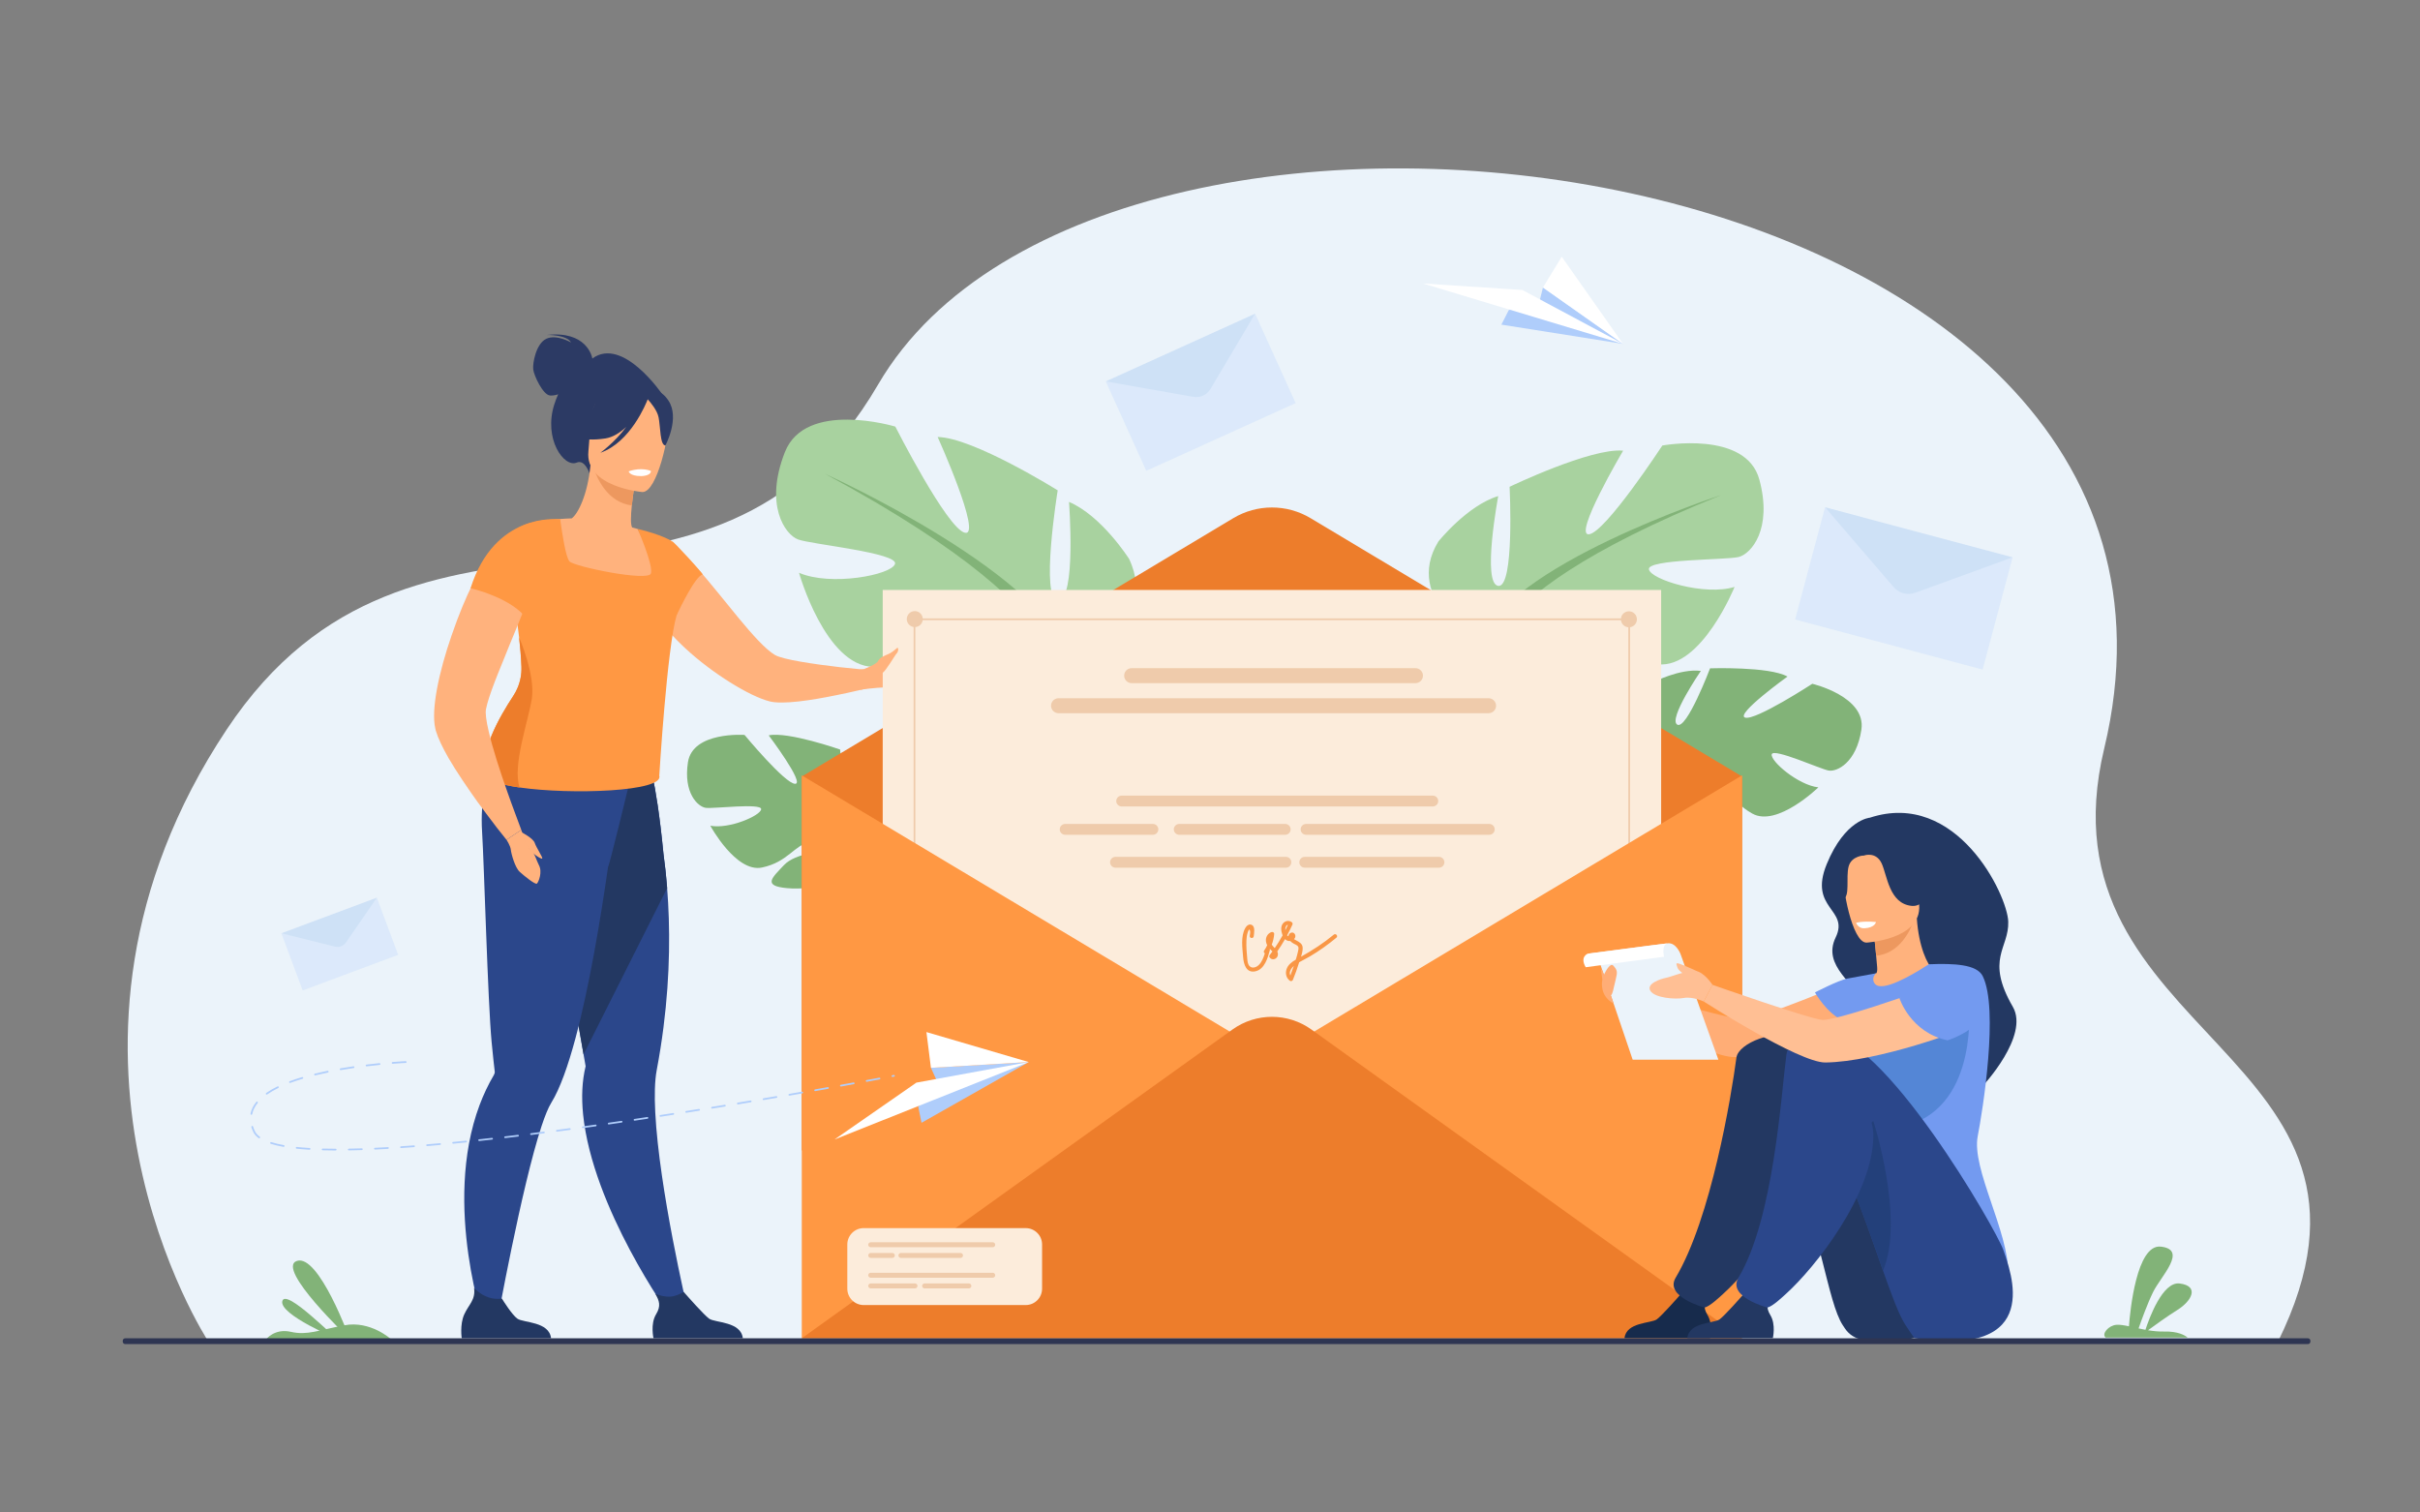 <?xml version="1.0" encoding="utf-8"?>
<!-- Generator: Adobe Illustrator 25.0.0, SVG Export Plug-In . SVG Version: 6.00 Build 0)  -->
<svg version="1.1" id="Слой_1" xmlns="http://www.w3.org/2000/svg" xmlns:xlink="http://www.w3.org/1999/xlink" x="0px" y="0px"
	 viewBox="0 0 3200 2000" style="enable-background:new 0 0 3200 2000;" xml:space="preserve">
<rect x="0" y="0" width="3200" height="2000" fill="#808080" stroke="none"/>
<style type="text/css">
	.st0{fill:none;}
	.st1{fill:#EBF3FA;}
	.st2{fill:#82B378;}
	.st3{fill:#A8D29F;}
	.st4{fill:#2C3A64;}
	.st5{fill:#2B478B;}
	.st6{fill:#233862;}
	.st7{fill:#FFB27D;}
	.st8{fill:#FF9843;}
	.st9{fill:#ED985F;}
	.st10{fill:#FFFFFF;}
	.st11{fill:#ED7D2B;}
	.st12{fill:#FCECDB;}
	.st13{fill:#EFCBAB;}
	.st14{fill:#F99746;}
	.st15{opacity:0.5;}
	.st16{fill:#CDE0FB;}
	.st17{fill:#B1CFF2;}
	.st18{fill:#AFCDFB;}
	.st19{fill:#FFAD76;}
	.st20{fill:#739AF0;}
	.st21{fill:#172B4C;}
	.st22{fill:#5486D6;}
	.st23{fill:#23407A;}
	.st24{fill:#FFBF94;}
	.st25{fill:#2E3552;}
</style>
<rect class="st0" width="3200" height="2000"/>
<g>
	<g>
		<path class="st1" d="M275.62,1774.12c0,0-255.55-388.68,24.13-809.48c248.15-373.36,639.68-76.48,861.53-456.39
			c302.55-518.09,1812.4-315.76,1621.19,481.34c-92.54,385.74,419.97,399.76,229.32,785.35L275.62,1774.12z"/>
		<g>
			<path class="st2" d="M2183.05,997.43c0,0-46.16-61.2,2.86-95.17c0,0,35.42-18.53,63.14-15.11c0,0-43.56,63.65-31.21,71.03
				c12.34,7.37,43.42-74.43,43.42-74.43s78.13-2.68,102.36,10.89c0,0-69.78,50.18-56,54.29c13.78,4.11,88.82-44.74,88.82-44.74
				s71.51,16.81,64.9,60.66c-6.61,43.85-32.36,55.91-43.23,54.06c-10.87-1.86-73.38-30.3-75.33-21.42
				c-1.95,8.88,34.76,40.6,61.66,43.66c0,0-54.47,53.02-87.32,34.68c-32.85-18.33-34.14-44.22-54.65-55.18s-38.53-12.06-30.43-1.68
				c8.1,10.38,45.71,22.32,56.45,44.43c10.74,22.11,20.67,37.19-14.04,29.73s-90.06-36.65-90.73-66.17
				C2183.05,997.43,2183.05,997.43,2183.05,997.43z"/>
			<g>
				<path class="st2" d="M2425.75,963.82c0,0-195.84-19.82-242.7,33.61c0,0-11.38,28.12-42.52,52.42l-5.38,12.25
					c0,0,36.26-33.74,48.57-35.15C2183.72,1026.95,2169.03,956.21,2425.75,963.82z"/>
				<path class="st2" d="M2140.54,1049.86c0,0-44.08,28.53-50.49,84.03l7.6,1.16c0,0,17.05-56.73,42.78-77.73
					C2166.17,1036.32,2140.54,1049.86,2140.54,1049.86z"/>
			</g>
		</g>
		<g>
			<path class="st3" d="M1956.58,851.14c0,0-102.35-57.32-54.59-135.1c0,0,38.21-47.76,79.15-60.05c0,0-21.84,116,0,118.73
				c21.83,2.73,15.01-131.01,15.01-131.01s107.81-51.86,150.12-47.76c0,0-66.87,113.27-45.03,110.54
				c21.83-2.73,96.89-117.36,96.89-117.36s110.54-20.47,128.28,45.03c17.74,65.5-10.92,98.26-27.29,102.35
				c-16.38,4.09-121.46,2.73-118.73,16.38c2.73,13.65,73.69,35.48,113.27,23.2c0,0-43.67,107.81-100.99,102.35
				c-57.32-5.46-75.06-40.94-110.54-43.67c-35.48-2.73-61.41,6.82-43.67,16.38c17.74,9.55,77.79,3.13,106.44,27.49
				c28.66,24.36,51.86,39.38-1.36,50.29c-53.22,10.92-148.75,4.09-167.86-36.85C1956.58,851.14,1956.58,851.14,1956.58,851.14z"/>
			<g>
				<path class="st2" d="M2275.91,654.62c0,0-286.58,92.8-319.34,196.51c0,0,1.37,46.4-27.29,99.62v20.47c0,0,30.02-69.6,46.4-79.15
					C1975.68,892.08,1911.54,802.01,2275.91,654.62z"/>
				<path class="st2" d="M1929.28,950.76c0,0-44.2,67.11-19,148.81l11.37-3.05c0,0-11.04-89.98,12.09-135.24
					S1929.28,950.76,1929.28,950.76z"/>
			</g>
		</g>
		<g>
			<path class="st3" d="M1416.84,880.51c0,0,119.11-50.41,76.19-141.44c0,0-36.09-56.97-79.46-75.39c0,0,9.87,129.76-14.39,130.11
				c-24.26,0.34-0.57-145.39-0.57-145.39s-111.86-69.89-158.72-70.54c0,0,59.55,132.23,35.96,126.59
				c-23.6-5.64-91.96-140.36-91.96-140.36s-118.65-35.83-146.03,33.8c-27.38,69.63,0.06,109,17.51,115.47
				c17.45,6.47,132.77,17.71,128.12,32.33c-4.65,14.62-85.06,29.95-126.94,11.7c0,0,34.79,123.44,98.26,124.4
				c63.47,0.96,87.21-35.77,126.43-34.46c39.21,1.31,66.47,14.92,45.87,23.24c-20.6,8.32-85.62-6-119.98,17.23
				c-34.36,23.23-61.6,36.87-4.6,55.28c57,18.41,162.51,22.51,188.41-20.04C1416.84,880.51,1416.84,880.51,1416.84,880.51z"/>
			<g>
				<path class="st2" d="M1090.71,626.46c0,0,302.81,136.43,326.13,254.05c0,0-7.12,50.68,17.84,112.48l-2.48,22.43
					c0,0-24.47-79.91-41.25-92.36C1390.94,923.06,1472.14,832.13,1090.71,626.46z"/>
				<path class="st2" d="M1434.68,992.99c0,0,40.3,78.9,2.79,165.38l-12.09-4.72c0,0,23-97.27,3.15-149.67
					C1408.66,951.58,1434.68,992.99,1434.68,992.99z"/>
			</g>
		</g>
		<path class="st2" d="M1172.53,1173.04c-21.05-30.36-23.4-58.64-23.4-58.64s58.24-41.82,23.91-85.79c0,0-26.48-26.4-52.18-31.05
			c0,0,21.2,68.96,8.13,72.11c-13.08,3.15-18.08-78.54-18.08-78.54s-69.03-24.12-94.44-18.74c0,0,48.37,64.22,34.92,64.06
			c-13.45-0.16-66.88-64.65-66.88-64.65s-68.54-4.87-74.83,36.13c-6.29,41,13.36,58.93,23.58,60.3c10.23,1.37,73.96-6.65,73.23,1.82
			c-0.72,8.47-42.33,26.59-67.21,21.84c0,0,33.9,62.49,68.34,55.25c34.44-7.24,42.79-30,64.15-34.09
			c21.36-4.09,37.77-0.06,27.64,6.96c-10.12,7.02-47.03,7.22-62.77,23.98c-15.74,16.76-28.8,27.46,4.27,30.45
			c33.07,2.99,90.63-7.69,99.43-33.87c0.38-1.14,0.75-2.23,1.1-3.27c-0.47,2.13-1.1,3.27-1.1,3.27
			c6.36,2.81,17.17,18.39,24.81,30.42c1.13,2.07,2.87,4.91,5.4,8.74c0,0,0,0,0,0c1.05,1.74,1.89,3.17,2.48,4.17
			c14.61,27.23,14.12,77.14,14.12,77.14l7.12,1.08C1203.97,1210.78,1172.53,1173.04,1172.53,1173.04z"/>
		<g>
			<path class="st4" d="M783.27,474.06c-0.57-3.15-7.97-36.87-60.13-31.11c0,0,25.96-0.66,32,9.92c0,0-19.39-11.34-32.9-4.83
				c-13.51,6.51-18.22,32.52-17.12,40.68c1.1,8.17,12.78,33.32,22.09,34.25c3.53,0.35,7.41-0.44,10.88-1.57
				c-1.85,4.08-3.59,8.54-5.16,13.46c-14.54,45.52,12.85,83.97,29.72,76.83c10.82-4.58,16.78,14.15,16.78,14.15l96.41-104.3
				C875.84,521.55,823.66,444.34,783.27,474.06z"/>
			<path class="st5" d="M908.87,1730.28l-23.45,8.73c0,0-101.85-141.26-114.39-265.54c-2.24-22.19-1.49-43.69,3.35-63.54
				c0,0-1-5.69-2.74-15.74c-0.8-4.69-1.8-10.34-2.93-16.81c-3.31-18.97-7.87-44.93-13.08-74.49
				c-11.98-68.02-27.51-154.97-39.57-218.89l6.32-2.03l68.36-22.05l14.13-44.87l50.9-13.4c0,0,11.37,22.25,21.54,127.33
				c1.88,13.78,3.58,28.98,4.86,45.47c3.96,50.31,4.25,112.72-4.84,184.07c-2.34,18.26-5.28,37.12-8.94,56.49
				c-2.68,14.21-3.08,33.56-1.95,55.79C871.57,1572.39,908.87,1730.28,908.87,1730.28z"/>
			<path class="st6" d="M882.18,1174.44L771.64,1394.2c-0.8-4.69-1.8-10.34-2.93-16.81c-3.31-18.97-7.87-44.93-13.08-74.49
				c-11.98-68.02-27.51-154.97-39.57-218.89l6.32-2.03l68.36-22.05l14.13-44.87l50.9-13.4c0,0,11.37,22.25,21.54,127.33
				C879.19,1142.76,880.9,1157.96,882.18,1174.44z"/>
			<path class="st5" d="M833.55,1029.85l-2.56-21.94c-42.87,11.39-157.42-31.82-157.42-31.82s-41.53,36.51-36.08,124.02
				c2.66,42.71,7.52,224.21,12.6,277.92c1.84,19.47,3.44,33.32,4.1,38.85c0.01,0.03,0.01,0.04,0.01,0.05
				c0.2,1.69-0.39,3.28-1.25,4.76c-7.48,12.69-13.66,25.9-18.74,39.41c-49.84,132.81,7.68,296.36,7.68,296.36l14.92-6.01
				c0,0,32.73-182.01,59.32-262.42c4.51-13.64,8.84-24.36,12.81-30.76c11.56-18.66,22.29-49.15,32.03-85.42
				c18.41-68.57,33.22-157.76,43.09-226.61C805.43,1146.29,833.55,1029.85,833.55,1029.85z"/>
			<path class="st7" d="M902.68,853.95c0.84,0.86,1.65,1.72,2.64,2.52c36.64,34.14,85.99,64.33,112.39,70.98
				c17.37,4.44,55.66-1.51,87.45-8.05c21.19-4.18,39.63-8.8,47.24-10.61c2.43-0.57,3.78-0.99,3.78-0.99l-3.32-21.44
				c0,0-19.06-1.51-42.74-4.18c-32.98-3.88-74.79-9.83-85.5-16.16c-24.84-14.76-68.43-76.67-103.4-115.59
				c-1.83-2.12-3.65-4.16-5.45-6.16c-1.32-1.46-2.63-2.9-3.94-4.3c-0.27-0.28-0.6-0.74-1.03-0.98c-1.61-1.54-2.97-2.98-4.29-4.24
				c-0.05-0.16-0.28-0.27-0.5-0.4c-6.22-6.24-17.11-13.82-17.11-13.82c-6.11-3.48-11.14-4.16-14.68-1.19c0,0-4.57,4.47-9.05,12.9
				c-0.95,1.76-1.89,3.7-2.78,5.82c-0.74,1.16-1.11,2.39-1.47,3.62c-2.97,7.79-5.13,17.57-4.74,28.98
				c0.27,8.64,1.92,18.17,5.76,28.68C868.03,816.6,883.46,835.77,902.68,853.95z"/>
			<path class="st7" d="M870.77,763.52c-12.42,8.11-27.9,14.65-47.2,18.54c-72.36,14.58-98.2-46.95-107.37-88.96
				c9.96-5.33,19.22-6.31,24.57-6.8c5.21-0.47,10.69-0.72,15.22-0.82c8.25-5.96,20.99-30.92,24.76-70.14l3.36,1l56.22,17.1
				c0,0-3.1,17.94-4.86,34.93c-1.36,13.29-1.87,26.02,0.56,29.21c4.39,1.08,7.03,1.78,7.03,1.78s0,0.02,0.03,0.05
				C843.82,700.69,859.49,728.19,870.77,763.52z"/>
			<path class="st8" d="M895.96,808.72c-0.33,1.54-0.74,3.05-1.19,4.6c-12.7,42.47-22.98,212.24-22.98,212.24
				c6.73,21.22-116.64,25.57-184.67,15.76c-24.74-3.56-42.16-8.99-43.36-16.16c-12.17-27.44,17.62-78.69,34.82-104.74
				c2.16-3.27,4.02-6.71,5.55-10.27c3.89-8.96,5.76-18.72,5.37-28.56c-0.52-13.46-1.67-26.53-3.07-38.78
				c-2.63-23.09-6.16-43.25-8-57.52c0,0,0,0,0-0.01c3.58-3.56,7.06-6.86,10.31-10c4.95-4.84,9.29-9.32,12.33-13.67
				c3.35-4.74,5.21-9.37,4.8-14.22c-0.32-3.67-0.98-7.39-1.9-11.06c-0.43-1.74-0.91-3.46-1.43-5.19
				c-5.52-18.1-15.69-33.76-15.69-33.76c18.42-10.77,53.91-11.1,53.91-11.1s0.24,1.94,0.69,5.11c1.73,12.73,6.58,45.36,11.55,50.94
				c6.21,6.96,104.33,27.13,107.74,15.97c3.36-10.97-16.9-57.14-17.66-58.89c-0.02-0.03-0.02-0.06-0.02-0.06
				c31.42,7.47,45.07,15.91,45.69,16.41c0,0-0.02,0-0.03-0.01C871.67,730.7,904.91,768.03,895.96,808.72z"/>
			<path class="st9" d="M840.33,633.46c0,0-3.11,17.92-4.85,34.92c-32.01-4.12-46.05-35.1-51.37-52.03L840.33,633.46z"/>
			<path class="st7" d="M849.44,650.64c0,0-76.07-6.35-71.39-53.67c4.68-47.31-1.98-80,46.79-77.94
				c48.77,2.05,56.4,21.04,58.68,37.21C885.8,572.42,869.34,651.07,849.44,650.64z"/>
			<path class="st4" d="M883.89,529.72c-10.32-15.41-19.5-13.17-24.9-9.39c-39.23-26.98-69.35,4.09-69.35,4.09
				c-8.48,33.44-34.9,50.43-34.9,50.43s12.99,9.94,45.72,4.93c10-1.53,19.4-7.59,27.64-15.25c-15.08,20.36-34.22,34.19-34.22,34.19
				c39.88-13.8,60.5-65.29,62.59-70.74c4.22,4.63,12.45,14.59,14.35,23.73c2.58,12.43,1.8,37.4,9.11,37.28
				C879.92,588.98,899.36,552.82,883.89,529.72z"/>
			<path class="st7" d="M1223.31,883.54c-7.61,7.25-15.3,25.38-38.73,25.03c-16.72-0.14-33.64,1.74-41.84,2.75
				c-3.19,0.56-5.04,0.78-5.04,0.78l-0.84-26.54c0,0,0.34,0.03,1.1-0.09c5.66-0.85,34.41-5.27,45.79-12.82
				c12.77-8.56,42.64-0.63,42.64-0.63S1230.97,876.43,1223.31,883.54z"/>
			<path class="st6" d="M728.67,1769.65h-118.1c0,0-2.83-18,3.34-31.66c5.91-13.1,15.17-19.06,12.95-34.91
				c7.5,7.73,19.74,16.38,36.81,14.08c2.09,3.39,13.5,21.54,20.49,26.56C691.88,1749.27,726.29,1747.3,728.67,1769.65z"/>
			<path class="st6" d="M982.25,1769.65h-118.1c0,0-4.42-18.84,3.34-31.66c6.86-11.34,4.23-17.8-0.85-27.18
				c5.35,2.19,12.27,4.18,19.89,3.75c5.88-0.34,12.11-3.01,17.56-6.18c5.08,5.79,26.85,30.46,33.65,35.35
				C945.46,1749.27,979.87,1747.3,982.25,1769.65z"/>
			<path class="st10" d="M831.29,623.28c0,0,1.06,6.26,16.48,6.28c0,0,12.94,0.01,12.97-6.79
				C860.74,622.76,848.55,617.15,831.29,623.28z"/>
			<path class="st11" d="M703.24,924c-4.67,29.59-26.07,88.97-16.12,117.33c-24.74-3.56-42.16-8.99-43.36-16.16
				c-12.17-27.44,17.62-78.69,34.82-104.74c2.16-3.27,4.02-6.71,5.55-10.27c3.89-8.96,5.76-18.72,5.37-28.56
				c-0.52-13.46-1.67-26.53-3.07-38.78C686.43,842.83,708.21,892.56,703.24,924z"/>
			<path class="st8" d="M870.42,724.36c0.82,26.3,19.84,98.5,24.36,88.97c5.16-10.87,25.13-52.19,34.51-53.71
				c-0.49-1.91-38.88-44.35-40.56-43.86C888.72,715.76,878.29,718.94,870.42,724.36z"/>
			<g>
				<path class="st7" d="M689.33,1097.44l-19.59,13.04c0,0-4.96-6.2-12.81-16.1c-2.35-2.98-3.6-4.78-3.6-4.78
					c-6.21-8-13.43-17.82-21.33-28.47l-0.13-0.12c-13.23-18.59-27.77-39.72-38.89-58.83c-7.73-13.55-13.75-26.09-16.69-35.95
					c-0.32-0.99-0.5-1.85-0.7-2.97c-5.75-25.01,4.8-74.66,21.59-123.11c2.31-6.7,4.74-13.29,7.07-19.73
					c8.93-23.76,18.97-46.09,29.05-64.13c5.91-10.85,11.8-20.31,17.48-27.37c1.97-2.53,3.82-4.91,5.82-6.94
					c1.08-1.23,2.16-2.41,3.23-3.54c11.77,0.99,36.46,5.66,54.79,26.82c-0.31,1.11-0.64,2.22-0.97,3.36
					c-7.41,23.9-18.85,53.23-30.71,81.98c-6.45,15.79-13.05,31.46-18.83,46.2c-3.67,8.81-6.98,17.21-9.98,24.97
					c-5.64,14.85-9.83,27.21-11.49,35.88c-1.13,5.62,0.48,16.19,3.51,29.19c5.2,22.66,15.1,53.17,24.31,79.07
					c3.76,10.81,7.47,20.87,10.57,29.21C685.96,1088.62,689.33,1097.44,689.33,1097.44z"/>
				<path class="st8" d="M697.89,820.07c-19.57-29.54-75.66-42.25-75.66-42.25c31.65-100.43,114.75-91.12,114.75-91.12
					S706.75,791.18,697.89,820.07z"/>
				<path class="st7" d="M669.73,1110.48c0,0,5.15,7.6,5.72,13.06c0.58,5.47,5.47,23.59,11.79,29.34
					c6.33,5.75,20.71,17.26,22.72,15.53c2.01-1.73,7.84-15.29,2.44-24.88c-2.44-4.33-5.75-16.4-10.11-19.32
					c-5.3-3.55-12.98-26.78-12.98-26.78L669.73,1110.48z"/>
				<path class="st7" d="M689.41,1100.39c0,0,15.58,7.91,17.69,14.24c2.11,6.33,10.82,19.09,9.92,20.57
					c-0.96,1.58-14.5-7.05-19.1-14.91C693.31,1112.42,689.41,1100.39,689.41,1100.39z"/>
			</g>
		</g>
		<g>
			<path class="st11" d="M1060.19,1026.79l570.6-341.6c31.47-18.84,70.75-18.84,102.21,0l570.6,341.6l0,556.76l-1243.4-62.34
				V1026.79z"/>
			<rect x="1167.22" y="780.11" class="st12" width="1029.35" height="889.56"/>
			<g>
				
					<ellipse transform="matrix(0.924 -0.383 0.383 0.924 -221.34 525.087)" class="st13" cx="1209.22" cy="818.92" rx="10.58" ry="10.58"/>
				<path class="st13" d="M2143.35,818.92c0-5.84,4.74-10.58,10.58-10.58c5.84,0,10.58,4.74,10.58,10.58
					c0,5.84-4.74,10.58-10.58,10.58C2148.09,829.5,2143.35,824.76,2143.35,818.92z"/>
				<g>
					<rect x="1209.22" y="817.77" class="st13" width="944.71" height="2.3"/>
				</g>
				<g>
					<rect x="1208.07" y="814.71" class="st13" width="2.3" height="944.71"/>
				</g>
				<g>
					<rect x="2153.15" y="814.71" class="st13" width="2.3" height="944.71"/>
				</g>
			</g>
			<g>
				<polygon class="st8" points="2303.6,1025.26 2303.6,1769.65 1060.19,1769.65 1060.19,1025.26 1681.89,1397.46 				"/>
				<path class="st11" d="M1060.19,1769.65l569.51-408.3c31.2-22.37,73.18-22.37,104.38,0l569.51,408.3H1060.19z"/>
			</g>
			<path class="st13" d="M1871.69,903.35h-375.3c-5.45,0-9.91-4.46-9.91-9.91l0,0c0-5.45,4.46-9.91,9.91-9.91h375.3
				c5.45,0,9.91,4.46,9.91,9.91l0,0C1881.6,898.89,1877.14,903.35,1871.69,903.35z"/>
			<path class="st13" d="M1968.36,943.1h-568.65c-5.45,0-9.91-4.46-9.91-9.91l0,0c0-5.45,4.46-9.91,9.91-9.91h568.65
				c5.45,0,9.91,4.46,9.91,9.91l0,0C1978.27,938.64,1973.81,943.1,1968.36,943.1z"/>
			<g>
				<path class="st13" d="M1894.62,1066.41h-411.43c-3.94,0-7.17-3.23-7.17-7.17l0,0c0-3.94,3.23-7.17,7.17-7.17h411.43
					c3.94,0,7.17,3.23,7.17,7.17l0,0C1901.79,1063.18,1898.56,1066.41,1894.62,1066.41z"/>
				<g>
					<path class="st13" d="M1524.5,1103.85h-116.01c-3.94,0-7.17-3.23-7.17-7.17l0,0c0-3.94,3.23-7.17,7.17-7.17h116.01
						c3.94,0,7.17,3.23,7.17,7.17l0,0C1531.67,1100.62,1528.44,1103.85,1524.5,1103.85z"/>
					<path class="st13" d="M1699.46,1103.85H1559.3c-3.94,0-7.17-3.23-7.17-7.17l0,0c0-3.94,3.23-7.17,7.17-7.17h140.15
						c3.94,0,7.17,3.23,7.17,7.17l0,0C1706.63,1100.62,1703.4,1103.85,1699.46,1103.85z"/>
					<path class="st13" d="M1969.31,1103.85h-242.29c-3.94,0-7.17-3.23-7.17-7.17l0,0c0-3.94,3.23-7.17,7.17-7.17h242.29
						c3.94,0,7.17,3.23,7.17,7.17l0,0C1976.48,1100.62,1973.25,1103.85,1969.31,1103.85z"/>
				</g>
				<g>
					<path class="st13" d="M1700.38,1147.38h-225.36c-3.94,0-7.17-3.23-7.17-7.17l0,0c0-3.94,3.23-7.17,7.17-7.17h225.36
						c3.94,0,7.17,3.23,7.17,7.17l0,0C1707.55,1144.16,1704.32,1147.38,1700.38,1147.38z"/>
					<path class="st13" d="M1902.78,1147.38h-177.5c-3.94,0-7.17-3.23-7.17-7.17l0,0c0-3.94,3.23-7.17,7.17-7.17h177.5
						c3.94,0,7.17,3.23,7.17,7.17l0,0C1909.95,1144.16,1906.72,1147.38,1902.78,1147.38z"/>
				</g>
			</g>
			<path class="st14" d="M1763.69,1235.9c-13.55,11.25-28.06,20.63-43.34,29.19c1.29-4.05,2.37-8.26,2.17-12
				c-0.27-5.16-4.39-7.42-8.51-9.56c-1.02-0.53-1.97-1.09-2.92-1.65c1.6-1.57,2.42-3.74,1.36-6.11c-1.74-3.91-6.62-3.28-8.27,0.34
				c-0.31,0.67-0.48,1.32-0.56,1.95c-0.66-0.35-1.17-0.73-1.61-1.26c2.51-4.69,4.88-9.47,7.06-14.35c0.49-1.1-0.13-2.39-1.01-3.06
				c-3.62-2.73-8.56-1.85-11.47,1.58c-3.45,4.07-2.58,10.26-0.93,14.88c0.12,0.32,0.24,0.65,0.38,0.97
				c-3.2,5.78-6.68,11.39-10.41,16.85c-0.35-0.35-0.7-0.7-1.05-1.04c-0.97-0.95-2.01-2.16-2.91-3.5c1.71-4.45,2.8-9.12,3.21-13.99
				c0.18-2.17-1.99-3.24-3.81-2.57c-5.02,1.86-7.72,6.96-7.07,12.21c0.22,1.8,0.81,3.52,1.63,5.12c-1.12,2.43-2.45,4.79-4.02,7.06
				c-1.02,1.47-0.29,2.97,0.91,3.67c-1.65,5.48-3.86,11.08-7.64,15.03c-3.09,3.22-8.85,5.67-12.61,1.84
				c-2.38-2.42-2.68-6.47-3.01-9.67c-0.8-7.89-1.4-16.08-1.11-24.02c0.14-3.76,0.54-7.58,1.82-11.13c0.8-2.21,1.92-5.55,2.99-1.75
				c0.53,1.87-0.2,4.76-0.39,6.66c-0.34,3.39,4.92,3.78,5.26,0.41c0.4-3.98,2.18-12.32-2.32-14.81c-3.73-2.07-7.16,0.9-8.89,4
				c-6.22,11.16-3.74,26.48-2.81,38.61c0.75,9.67,4.36,21.54,16.71,18.46c11.62-2.89,15.89-17.54,18.56-27.62
				c0.17-0.63,0.11-1.2-0.08-1.69c0.04-0.08,0.09-0.17,0.14-0.25c0.48,0.49,0.96,0.96,1.45,1.45c0.69,0.61,1.34,1.25,1.97,1.91
				c-1.22,1.69-2.46,3.37-3.74,5.03c-0.72,0.94-0.51,2.35,0.21,3.22c3.91,4.71,10.94,1.22,10.8-4.57c-0.03-1.34-0.36-2.53-0.88-3.62
				c3.67-5.28,7.1-10.72,10.28-16.3c1.65,1.62,3.76,2.66,6.34,2.54c0.18-0.01,0.35-0.03,0.53-0.05c1.35,1.43,3.05,2.62,4.6,3.5
				c1.5,0.84,3.23,1.37,4.58,2.47c2.51,2.05,1.76,4.39,1.21,7.3c-0.73,3.83-1.94,7.65-3.06,11.39c-5.31,3.05-10.55,6.92-12.34,13.04
				c-1.63,5.58-0.18,11.45,4.6,14.91c1.44,1.04,3.35,0.2,3.96-1.31c3-7.37,5.71-14.86,8.03-22.47c0.07-0.24,0.15-0.49,0.23-0.73
				c4.69-2.67,9.6-5.02,14.24-7.76c12.31-7.29,23.99-15.6,35-24.74C1769.79,1237.69,1766.3,1233.72,1763.69,1235.9z
				 M1699.56,1228.87c-0.05-2.11,1.07-5.98,3.5-5.93c-1.1,2.38-2.24,4.74-3.42,7.07C1699.6,1229.62,1699.57,1229.24,1699.56,1228.87
				z M1706.26,1289.85c-2.22-4.16,0.96-9.29,4.59-12.68C1709.43,1281.43,1707.89,1285.66,1706.26,1289.85z"/>
		</g>
		<g class="st15">
			<polygon class="st16" points="1659.67,414.79 1713.27,533.05 1515.73,622.59 1462.13,504.33 1587.7,518.69 			"/>
			<path class="st17" d="M1462.13,504.33l197.54-89.54l-59.06,99.54c-4.66,7.85-13.69,12-22.68,10.41L1462.13,504.33z"/>
		</g>
		<g class="st15">
			<polygon class="st16" points="498.33,1187 526.53,1262.62 400.22,1309.72 372.03,1234.1 449.28,1248.36 			"/>
			<path class="st17" d="M372.03,1234.1l126.31-47.1l-40.86,59.21c-3.22,4.67-9,6.85-14.51,5.49L372.03,1234.1z"/>
		</g>
		<g class="st15">
			<polygon class="st16" points="2661.32,736.94 2621.69,885.42 2373.68,819.24 2413.3,670.76 2517.5,778.09 			"/>
			<path class="st17" d="M2413.3,670.76l248.01,66.18l-128.73,46.84c-10.15,3.69-21.53,0.72-28.57-7.48L2413.3,670.76z"/>
		</g>
		<g>
			<g>
				<path class="st18" d="M443.91,1521.34C443.91,1521.34,443.91,1521.34,443.91,1521.34c-6-0.02-11.81-0.1-17.29-0.25
					c-0.64-0.02-1.14-0.55-1.12-1.18c0.02-0.64,0.53-1.13,1.18-1.12c5.46,0.15,11.26,0.23,17.23,0.25c0.64,0,1.15,0.52,1.15,1.15
					C445.06,1520.82,444.54,1521.34,443.91,1521.34z M461.19,1521.21c-0.63,0-1.14-0.5-1.15-1.13c-0.01-0.63,0.5-1.16,1.13-1.17
					c5.53-0.09,11.34-0.24,17.26-0.43c0.66-0.05,1.17,0.48,1.19,1.11c0.02,0.64-0.48,1.17-1.11,1.19c-5.94,0.2-11.76,0.34-17.3,0.44
					C461.21,1521.21,461.2,1521.21,461.19,1521.21z M409.41,1520.34c-0.02,0-0.05,0-0.07,0c-6.09-0.37-11.89-0.84-17.25-1.41
					c-0.63-0.07-1.09-0.63-1.02-1.27c0.07-0.63,0.64-1.09,1.27-1.02c5.33,0.57,11.1,1.04,17.15,1.41c0.63,0.04,1.12,0.58,1.08,1.22
					C410.52,1519.87,410.01,1520.34,409.41,1520.34z M495.75,1520.08c-0.61,0-1.12-0.48-1.15-1.1c-0.03-0.63,0.46-1.17,1.1-1.2
					c5.54-0.26,11.34-0.56,17.25-0.9c0.63-0.02,1.18,0.45,1.22,1.08c0.04,0.63-0.45,1.18-1.08,1.21c-5.91,0.34-11.73,0.64-17.27,0.9
					C495.78,1520.08,495.76,1520.08,495.75,1520.08z M530.26,1518.1c-0.6,0-1.11-0.46-1.15-1.07c-0.04-0.63,0.44-1.18,1.07-1.23
					c5.67-0.38,11.41-0.8,17.23-1.24c0.63-0.05,1.19,0.43,1.23,1.06c0.05,0.63-0.43,1.19-1.06,1.23
					c-5.82,0.44-11.57,0.86-17.25,1.24C530.31,1518.1,530.28,1518.1,530.26,1518.1z M375.12,1516.54c-0.07,0-0.14,0-0.2-0.02
					c-6.35-1.14-12.04-2.5-16.92-4.05c-0.61-0.19-0.94-0.84-0.75-1.45c0.19-0.61,0.84-0.94,1.45-0.75
					c4.78,1.52,10.38,2.86,16.63,3.98c0.63,0.11,1.04,0.71,0.93,1.34C376.15,1516.15,375.66,1516.54,375.12,1516.54z
					 M564.72,1515.48c-0.59,0-1.1-0.45-1.15-1.05c-0.05-0.63,0.42-1.19,1.05-1.24c5.68-0.48,11.42-0.98,17.21-1.51
					c0.64-0.06,1.19,0.41,1.25,1.04c0.06,0.63-0.41,1.19-1.04,1.25c-5.8,0.53-11.54,1.03-17.22,1.51
					C564.79,1515.48,564.75,1515.48,564.72,1515.48z M599.14,1512.35c-0.59,0-1.09-0.45-1.14-1.04c-0.06-0.63,0.4-1.2,1.03-1.26
					c5.69-0.55,11.42-1.13,17.19-1.72c0.63-0.05,1.2,0.39,1.26,1.03c0.06,0.63-0.39,1.2-1.03,1.26c-5.77,0.59-11.51,1.17-17.2,1.72
					C599.21,1512.35,599.18,1512.35,599.14,1512.35z M633.52,1508.83c-0.58,0-1.08-0.44-1.14-1.03c-0.07-0.63,0.39-1.2,1.02-1.27
					c5.69-0.61,11.42-1.25,17.17-1.9c0.63-0.07,1.2,0.38,1.27,1.01c0.07,0.63-0.38,1.2-1.01,1.27c-5.76,0.65-11.48,1.28-17.18,1.9
					C633.6,1508.82,633.56,1508.83,633.52,1508.83z M342.79,1505.22c-0.23,0-0.47-0.07-0.68-0.22c-3.33-2.43-5.74-5.18-7.15-8.17
					c-1.03-2.18-1.89-4.37-2.56-6.51c-0.19-0.61,0.15-1.25,0.76-1.44c0.6-0.19,1.25,0.15,1.44,0.76c0.63,2.03,1.45,4.12,2.44,6.21
					c1.25,2.64,3.41,5.09,6.43,7.29c0.51,0.37,0.63,1.09,0.25,1.61C343.5,1505.06,343.15,1505.22,342.79,1505.22z M667.86,1504.96
					c-0.58,0-1.07-0.43-1.14-1.02c-0.07-0.63,0.38-1.2,1.01-1.28c5.7-0.67,11.41-1.35,17.15-2.04c0.63-0.07,1.2,0.37,1.28,1
					c0.08,0.63-0.37,1.21-1,1.28c-5.74,0.7-11.46,1.38-17.16,2.04C667.95,1504.95,667.9,1504.96,667.86,1504.96z M702.16,1500.79
					c-0.57,0-1.07-0.43-1.14-1.01c-0.08-0.63,0.37-1.21,1-1.28c5.68-0.71,11.38-1.43,17.08-2.17c0.63-0.07,1.21,0.37,1.29,1
					s-0.36,1.21-0.99,1.29c-5.71,0.73-11.4,1.46-17.09,2.17C702.26,1500.79,702.21,1500.79,702.16,1500.79z M736.35,1496.4
					c-0.57,0-1.06-0.42-1.14-1c-0.08-0.63,0.36-1.21,0.99-1.29c5.71-0.75,11.42-1.52,17.13-2.29c0.64-0.08,1.21,0.36,1.29,0.99
					c0.09,0.63-0.36,1.21-0.99,1.29c-5.71,0.77-11.43,1.54-17.14,2.29C736.45,1496.39,736.4,1496.4,736.35,1496.4z M770.64,1491.76
					c-0.57,0-1.06-0.42-1.14-0.99c-0.09-0.63,0.35-1.21,0.98-1.3c5.71-0.79,11.41-1.59,17.11-2.39c0.62-0.09,1.21,0.35,1.3,0.98
					c0.09,0.63-0.35,1.21-0.98,1.3c-5.7,0.8-11.41,1.6-17.11,2.39C770.75,1491.75,770.7,1491.76,770.64,1491.76z M804.86,1486.92
					c-0.56,0-1.05-0.41-1.14-0.99c-0.09-0.63,0.35-1.21,0.98-1.3c5.71-0.82,11.41-1.65,17.1-2.48c0.63-0.1,1.21,0.34,1.31,0.97
					c0.09,0.63-0.34,1.21-0.97,1.3c-5.69,0.83-11.39,1.66-17.1,2.48C804.97,1486.92,804.91,1486.92,804.86,1486.92z M839.05,1481.92
					c-0.56,0-1.05-0.41-1.14-0.98c-0.09-0.63,0.34-1.21,0.97-1.31c5.72-0.85,11.41-1.71,17.08-2.57c0.63-0.1,1.21,0.34,1.31,0.97
					c0.1,0.63-0.34,1.21-0.96,1.31c-5.67,0.86-11.37,1.72-17.09,2.57C839.16,1481.91,839.11,1481.92,839.05,1481.92z
					 M873.22,1476.74c-0.56,0-1.05-0.41-1.14-0.98c-0.1-0.63,0.33-1.22,0.96-1.31c5.72-0.88,11.42-1.76,17.07-2.64
					c0.63-0.09,1.22,0.33,1.31,0.96c0.1,0.63-0.33,1.22-0.96,1.31c-5.66,0.88-11.35,1.76-17.08,2.64
					C873.34,1476.74,873.28,1476.74,873.22,1476.74z M332.37,1474.12c-0.08,0-0.15-0.01-0.23-0.02c-0.62-0.13-1.03-0.73-0.9-1.35
					c1.11-5.49,3.7-10.78,7.71-15.71c0.4-0.5,1.12-0.57,1.62-0.17c0.49,0.4,0.57,1.12,0.17,1.62c-3.77,4.65-6.21,9.6-7.24,14.72
					C333.39,1473.75,332.91,1474.12,332.37,1474.12z M907.37,1471.42c-0.56,0-1.05-0.4-1.14-0.97c-0.1-0.63,0.33-1.22,0.96-1.32
					c5.73-0.91,11.42-1.81,17.06-2.72c0.62-0.1,1.22,0.33,1.32,0.95c0.1,0.63-0.33,1.22-0.95,1.32c-5.64,0.9-11.34,1.81-17.07,2.72
					C907.48,1471.42,907.42,1471.42,907.37,1471.42z M941.49,1465.95c-0.55,0-1.04-0.4-1.13-0.97c-0.1-0.63,0.32-1.22,0.95-1.32
					c5.74-0.93,11.43-1.86,17.05-2.78c0.63-0.1,1.22,0.32,1.32,0.95c0.1,0.63-0.32,1.22-0.95,1.32c-5.63,0.92-11.31,1.85-17.06,2.78
					C941.61,1465.95,941.55,1465.95,941.49,1465.95z M975.6,1460.36c-0.55,0-1.04-0.4-1.13-0.96c-0.1-0.63,0.32-1.22,0.95-1.32
					c5.76-0.96,11.44-1.91,17.05-2.85c0.64-0.11,1.22,0.32,1.33,0.95c0.1,0.63-0.32,1.22-0.94,1.32
					c-5.61,0.94-11.29,1.89-17.05,2.85C975.72,1460.35,975.66,1460.36,975.6,1460.36z M1009.69,1454.63c-0.55,0-1.04-0.4-1.13-0.96
					c-0.11-0.63,0.32-1.22,0.94-1.33c5.78-0.98,11.46-1.95,17.04-2.91c0.62-0.11,1.22,0.31,1.33,0.94c0.11,0.62-0.31,1.22-0.94,1.33
					c-5.58,0.96-11.26,1.93-17.04,2.91C1009.82,1454.63,1009.75,1454.63,1009.69,1454.63z M1043.76,1448.79
					c-0.55,0-1.03-0.39-1.13-0.95c-0.11-0.63,0.31-1.22,0.94-1.33c5.81-1.01,11.5-2,17.03-2.97c0.63-0.11,1.22,0.31,1.33,0.93
					c0.11,0.63-0.31,1.22-0.93,1.33c-5.54,0.97-11.22,1.96-17.04,2.97C1043.9,1448.78,1043.83,1448.79,1043.76,1448.79z
					 M352.59,1447.4c-0.36,0-0.72-0.17-0.94-0.49c-0.36-0.52-0.24-1.24,0.29-1.6c4.35-3.03,9.42-5.97,15.09-8.73
					c0.57-0.28,1.26-0.04,1.54,0.53c0.28,0.57,0.04,1.26-0.53,1.54c-5.56,2.71-10.53,5.59-14.78,8.55
					C353.05,1447.33,352.82,1447.4,352.59,1447.4z M1077.83,1442.82c-0.55,0-1.03-0.39-1.13-0.95c-0.11-0.63,0.31-1.22,0.93-1.33
					c5.88-1.04,11.56-2.05,17.03-3.03c0.62-0.12,1.22,0.3,1.33,0.93c0.11,0.63-0.3,1.22-0.93,1.33c-5.47,0.98-11.15,1.99-17.03,3.03
					C1077.96,1442.81,1077.9,1442.82,1077.83,1442.82z M1111.89,1436.73c-0.55,0-1.03-0.39-1.13-0.95c-0.11-0.62,0.3-1.22,0.93-1.34
					c6.01-1.09,11.69-2.12,17.03-3.09c0.63-0.12,1.22,0.3,1.34,0.92c0.11,0.62-0.3,1.22-0.93,1.34c-5.34,0.98-11.02,2.01-17.03,3.1
					C1112.02,1436.72,1111.95,1436.73,1111.89,1436.73z M383.43,1431.99c-0.47,0-0.91-0.29-1.08-0.75c-0.22-0.6,0.08-1.26,0.68-1.48
					c5.1-1.9,10.64-3.75,16.48-5.49c0.61-0.18,1.25,0.16,1.43,0.77c0.18,0.61-0.16,1.25-0.77,1.43c-5.79,1.73-11.28,3.56-16.33,5.44
					C383.7,1431.97,383.56,1431.99,383.43,1431.99z M1145.95,1430.5c-0.54,0-1.03-0.39-1.13-0.94c-0.12-0.62,0.3-1.22,0.92-1.34
					c6.49-1.2,12.2-2.26,17.04-3.17c0.62-0.12,1.23,0.29,1.34,0.92c0.12,0.62-0.29,1.23-0.92,1.34c-4.85,0.91-10.56,1.97-17.05,3.17
					C1146.09,1430.5,1146.02,1430.5,1145.95,1430.5z M1180.07,1424.1c-0.54,0-1.02-0.38-1.13-0.93c-0.12-0.62,0.29-1.23,0.91-1.35
					c1.17-0.22,1.83-0.35,1.97-0.38c0.68-0.16,1.41,0.4,1.41,1.12c0,0.95-0.11,0.97-2.95,1.52
					C1180.21,1424.1,1180.14,1424.1,1180.07,1424.1z M416.53,1422.01c-0.52,0-0.99-0.35-1.12-0.88c-0.15-0.62,0.23-1.24,0.84-1.39
					c5.38-1.32,11.07-2.6,16.93-3.8c0.62-0.13,1.23,0.27,1.36,0.9c0.13,0.62-0.27,1.23-0.9,1.36c-5.83,1.19-11.49,2.46-16.84,3.78
					C416.72,1422,416.62,1422.01,416.53,1422.01z M450.43,1415.02c-0.55,0-1.04-0.4-1.13-0.96c-0.11-0.63,0.31-1.22,0.94-1.33
					c5.52-0.95,11.28-1.86,17.12-2.71c0.64-0.1,1.21,0.34,1.3,0.97c0.09,0.63-0.35,1.21-0.97,1.3c-5.82,0.84-11.56,1.75-17.06,2.7
					C450.56,1415.02,450.49,1415.02,450.43,1415.02z M484.68,1410.04c-0.57,0-1.07-0.43-1.14-1.01c-0.08-0.63,0.37-1.2,1-1.28
					c5.67-0.68,11.47-1.32,17.23-1.89c0.63-0.05,1.2,0.4,1.26,1.03c0.06,0.63-0.4,1.2-1.03,1.26c-5.75,0.57-11.53,1.2-17.18,1.89
					C484.77,1410.04,484.72,1410.04,484.68,1410.04z M519.13,1406.64c-0.6,0-1.1-0.46-1.15-1.06c-0.05-0.63,0.43-1.19,1.06-1.24
					c10.69-0.82,17.34-1.11,17.41-1.11c0.64-0.05,1.17,0.47,1.2,1.1c0.03,0.63-0.47,1.17-1.1,1.2c-0.06,0-6.68,0.28-17.33,1.1
					C519.19,1406.64,519.16,1406.64,519.13,1406.64z"/>
			</g>
			<g>
				<polygon class="st18" points="1218.53,1484.71 1360.28,1404.38 1230.97,1412.02 1240.95,1433.86 1214.24,1463.45 				"/>
				<polygon class="st10" points="1360.28,1404.38 1211.74,1431.6 1103.55,1506.74 				"/>
				<polygon class="st10" points="1230.97,1412.02 1360.28,1404.38 1225.02,1364.74 				"/>
			</g>
		</g>
		<g>
			<g>
				<polygon class="st18" points="1985.26,429.26 2146.18,454.73 2040.28,380.15 2034.48,403.45 1995.15,409.95 				"/>
				<polygon class="st10" points="2146.18,454.73 2013.04,383.48 1881.6,374.86 				"/>
				<polygon class="st10" points="2040.28,380.15 2146.18,454.73 2065.08,339.46 				"/>
			</g>
		</g>
		<g id="girl_2_1_">
			<path class="st6" d="M2472.55,1081.26c0,0-32.81,2.28-57.03,61.37c-24.43,59.6,30.21,59.01,11.8,96.98
				c-18.41,37.97,26.5,60.62,40.13,91.71c13.64,31.09,82.34,106.08,87.78,140.29c5.44,34.2,66.53-35.56,66.53-35.56
				s62.1-66.24,39.83-104.72c-36.7-63.43-4.91-77.21-6.06-112.63C2654.39,1183.26,2587.15,1043.68,2472.55,1081.26z"/>
			<path class="st19" d="M2454.73,1293.25c0,0-127.03,55.37-151.16,54.31c-24.13-1.05-172.82-45.29-172.82-45.29l3.79,25.58
				c0,0,114.75,66,154.87,69.74c39.5,3.69,174.55-35.45,187.59-43.71C2490.03,1345.62,2492.62,1301.61,2454.73,1293.25z"/>
			<path class="st7" d="M2444.48,1353.95c11.67,8.1,26.31,14.78,44.69,19.02c68.89,15.92,95.29-42.31,105.2-82.27
				c-9.39-5.38-18.23-6.56-23.34-7.17c-4.98-0.59-10.22-0.98-14.55-1.19c-7.73-5.92-19.26-30.17-21.81-67.82l-3.24,0.87
				l-54.29,14.86c0,0,2.49,17.26,3.71,33.57c0.94,12.77,2.6,20.17,0.18,23.16c-4.24,0.92-8.29,6.31-8.29,6.31s0,0.02-0.03,0.05
				C2471.98,1294.53,2456.23,1320.43,2444.48,1353.95z"/>
			<path class="st9" d="M2477.14,1230.25c0,0,2.5,17.24,3.71,33.57c30.76-3.08,45.03-32.36,50.59-48.43L2477.14,1230.25z"/>
			<path class="st7" d="M2467.95,1246.45c0,0,73.01-4.03,69.8-49.46c-3.21-45.43,4.05-76.54-42.7-75.89
				c-46.75,0.65-54.57,18.62-57.19,34.05C2435.25,1170.58,2448.88,1246.33,2467.95,1246.45z"/>
			<path class="st20" d="M2615.17,1502.39c6.59-33.7,28.09-168.36,6.59-211.69c-7.72-15.57-38.01-16.97-71.25-15.61
				c-10.34,6.68-49.75,31.91-65.94,28.76c-0.17-0.03-0.49-0.11-0.91-0.21c-7.62-1.91-8.99-12.05-2.63-16.67
				c0.01-0.01-17.97,3.2-38.41,7.05c-11.55,2.17-42.69,18.29-42.69,18.29s15.68,28.33,38.81,38.12
				c-3.93,35.18,1.92,50.7,38.41,131.95c30.84,68.68-4.16,130.52-4.16,130.52s181.54,145.96,182.55,71.64
				C2656.29,1628.59,2606.74,1545.47,2615.17,1502.39z"/>
			<path class="st6" d="M2463.98,1771.61c-9.87-1.11-18.76-6.52-24.28-14.78c-0.88-1.31-1.81-2.72-2.81-4.23
				c-20.66-31.28-28.71-127.08-75.18-229.14c-11.32-24.85-51.96-29.31-63.04-57.4c0,0-27.27-91.04,52.2-93.72
				c79.48-2.69,212.85,253.31,214.96,280.16C2567.87,1678.5,2618.38,1789.03,2463.98,1771.61z"/>
			<path class="st21" d="M2148.09,1769.51h113.12c0,0,4.23-18.04-3.2-30.32c-6.57-10.86-4.05-17.05,0.81-26.04
				c-5.12,2.1-11.75,4.01-19.05,3.59c-5.64-0.32-11.6-2.88-16.82-5.92c-4.87,5.55-25.72,29.18-32.23,33.86
				C2183.33,1750,2150.37,1748.1,2148.09,1769.51z"/>
			<path class="st22" d="M2603.24,1325.99c0,0,14.72,133.95-80.76,162.02c-95.48,28.07-122.59-123.25-45.5-134.13
				C2554.08,1343,2603.24,1325.99,2603.24,1325.99z"/>
			<path class="st6" d="M2296.08,1398.64c-6.81,51.07-33.41,212.25-80.33,290.88c-15.13,25.35,38.11,39.56,38.4,39.49
				c7.14-1.87,19.04-13.25,24.52-18.2c38.1-34.33,115.43-131.55,115.43-209.49c0-38,0.67-110.58-26.97-129.03
				C2350.11,1360.95,2298.79,1378.36,2296.08,1398.64z"/>
			<path class="st5" d="M2531.44,1769.51c0,0-4.19-5.83-11.5-16.92c-8.7-13.18-18.33-39.11-30.01-72.35
				c-12.27-34.89-26.83-77.82-45.02-122.49c-5.61-13.79-11.58-27.74-17.92-41.68c-11.32-24.85-42.47-21.41-53.55-49.5
				c0,0-43.24-97.37,36.24-100.06c79.48-2.69,230.5,260.48,239.18,285.97C2658.37,1680.39,2704.73,1796.25,2531.44,1769.51z"/>
			<path class="st6" d="M2231.13,1769.51h113.12c0,0,4.23-18.04-3.2-30.32c-6.57-10.86-4.05-17.05,0.81-26.04
				c-5.12,2.1-11.75,4.01-19.05,3.59c-5.64-0.32-11.6-2.88-16.82-5.92c-4.87,5.55-25.72,29.18-32.23,33.86
				C2266.37,1750,2233.41,1748.1,2231.13,1769.51z"/>
			<path class="st23" d="M2489.93,1680.25c-12.27-34.89-26.83-77.82-45.02-122.49c4.75-33.84,15-63.45,32.23-75.38
				C2477.14,1482.38,2518.95,1611.88,2489.93,1680.25z"/>
			<path class="st5" d="M2362.12,1395.03c-6.81,51.07-16.41,215.87-63.33,294.5c-15.13,25.35,38.11,39.56,38.4,39.49
				c7.14-1.87,19.04-13.25,24.52-18.2c38.09-34.33,115.43-131.55,115.43-209.49c0-38-44.6-107.53-72.23-125.98
				C2387.88,1364,2364.82,1374.74,2362.12,1395.03z"/>
			<path class="st1" d="M2222.05,1261.1c0,0-5.79-14.72-16.34-13.77c-10.55,0.96-106.34,13.77-106.34,13.77s11.15,2.67,15.36,9.98
				l44.19,130.21h113.34L2222.05,1261.1z"/>
			<path class="st24" d="M2594.37,1290.7c0,0-160.56,59.13-184.68,57.92c-15.59-0.78-145.2-46.34-145.2-46.34l-11.63,22.01
				c0,0,126.15,81.08,160.83,80.68c68.47-0.79,184-42.82,197.04-51.08S2632.27,1299.06,2594.37,1290.7z"/>
			<path class="st24" d="M2264.49,1302.27c0,0-11.63-17.91-23.22-18.43c-11.59-0.53-31.6,7.9-38.44,9.22
				c-6.85,1.32-26.33,7.64-20.54,17.11c5.79,9.48,32.65,11.59,44.24,9.48s26.33,4.63,26.33,4.63L2264.49,1302.27z"/>
			<path class="st24" d="M2244.42,1284.39c0,0-18.42-8.45-23.69-10.03c-5.27-1.58-4.21,0.03-2.63,5.02s11.06,9.75,11.06,11.32
				C2229.16,1292.27,2244.42,1284.39,2244.42,1284.39z"/>
			<path class="st10" d="M2454.29,1220.33c0,0,6.9-2.73,26.32-1.16c0,0-1.03,7.58-15.35,8.33
				C2457.14,1227.92,2454.29,1220.33,2454.29,1220.33z"/>
			<path class="st20" d="M2511.65,1319.86c0,0,14.36,45.46,63.68,55.8c0,0,81.44-25.09,40.89-80.57
				C2616.22,1295.09,2576.13,1265.3,2511.65,1319.86z"/>
			<path class="st10" d="M2099.38,1261.1c0,0-10.64,4.07-2.59,17.88l103.56-13.81c0,0-3.6-16.01,4.54-17.75L2099.38,1261.1z"/>
			<path class="st19" d="M2136.49,1295.09c2.46-9.84,2.3-12.22-3.26-18.23c-3.68-3.97-9.31,5.88-12.22,11.82
				c-1.07-2.62-2.89-6.89-3.51-7.11c-0.9-0.31,1.24,13.23,1.24,13.23l0,0c-0.06,0.56-0.08,1.13-0.06,1.7l-0.01-0.01
				c0,0-4.49,19.9,15.08,30.65l-3.73-10.97C2132.29,1315.79,2133.99,1305.08,2136.49,1295.09z"/>
			<path class="st6" d="M2465.18,1131.15c0,0,15.39-5.39,22.85,10.33c7.45,15.72,9.82,53.31,39.7,56.38s31.04-63.67,31.04-63.67
				l-74.79-29.53l-39.49,24.93L2465.18,1131.15z"/>
			<path class="st6" d="M2465.18,1131.15c0,0-16.85,0.36-20.7,14.55c-3.85,14.19,2.16,40.66-7.17,42.57
				c-9.33,1.92-17.81-44.11,0.24-59.07S2465.18,1131.15,2465.18,1131.15z"/>
		</g>
		<path class="st7" d="M1142.42,884.76c0,0,16.87-6.39,18.78-10.8c1.92-4.41,7.48-6.33,14.19-9.4c6.71-3.07,10.74-8.63,11.7-7.86
			c0.96,0.77,1.15,4.6-1.53,7.48c-2.69,2.88-14.06,23.01-18.34,25.31C1162.93,891.79,1142.42,884.76,1142.42,884.76z"/>
		<path class="st2" d="M2892.73,1768.7H2784.3c-5.81-4.93,4.02-16.12,14.29-16.87c4.46-0.34,10.1,0.6,16.55,1.96
			c1.49-19.82,10.01-108.91,42.12-105.33c36.11,4.01,0,39.23-10.21,60.09c-7.56,15.45-15.54,37.6-19.18,48.05
			c2.93,0.64,5.97,1.26,9.07,1.83c4.79-14.69,22.59-64.12,45.24-61.24c26.59,3.37,15.9,23.19-2.94,34.95
			c-13.83,8.65-30.8,20.95-38.87,26.89c6.83,1.12,13.97,1.87,21.21,1.7C2880.15,1760.28,2889.22,1765.75,2892.73,1768.7z"/>
		<g>
			<path class="st2" d="M462.75,1770.9c0,0-41.21-113.19-70.15-103.54C363.66,1677.01,462.75,1770.9,462.75,1770.9z"/>
			<path class="st2" d="M446.97,1770.9c-3.51,0-69.27-68.25-73.66-50.38C368.92,1738.39,446.97,1770.9,446.97,1770.9z"/>
			<path class="st2" d="M517.12,1770.9c0,0-27.2-24.94-61.64-18.45s-49.14,13.6-70.77,8.68c-21.63-4.92-32.68,9.76-32.68,9.76
				H517.12z"/>
		</g>
		<path class="st25" d="M3051.79,1777.32H165.58c-1.8,0-3.28-1.47-3.28-3.28v-1.12c0-1.8,1.47-3.28,3.28-3.28h2886.21
			c1.8,0,3.28,1.47,3.28,3.28v1.12C3055.07,1775.85,3053.59,1777.32,3051.79,1777.32z"/>
		<g>
			<path class="st12" d="M1356.3,1725.71h-214.23c-11.96,0-21.66-9.7-21.66-21.66v-58.42c0-11.96,9.7-21.66,21.66-21.66h214.23
				c11.96,0,21.66,9.7,21.66,21.66v58.42C1377.96,1716.01,1368.27,1725.71,1356.3,1725.71z"/>
			<g>
				<path class="st13" d="M1312.72,1649.25h-161.38c-1.8,0-3.28-1.47-3.28-3.28l0,0c0-1.8,1.47-3.28,3.28-3.28h161.38
					c1.8,0,3.28,1.47,3.28,3.28l0,0C1316,1647.78,1314.52,1649.25,1312.72,1649.25z"/>
				<path class="st13" d="M1179.97,1663.39h-28.62c-1.8,0-3.28-1.47-3.28-3.28l0,0c0-1.8,1.47-3.28,3.28-3.28h28.62
					c1.8,0,3.28,1.47,3.28,3.28l0,0C1183.24,1661.91,1181.77,1663.39,1179.97,1663.39z"/>
				<path class="st13" d="M1270.13,1663.39h-78.85c-1.8,0-3.28-1.47-3.28-3.28l0,0c0-1.8,1.47-3.28,3.28-3.28h78.85
					c1.8,0,3.28,1.47,3.28,3.28l0,0C1273.4,1661.91,1271.93,1663.39,1270.13,1663.39z"/>
			</g>
			<g>
				<path class="st13" d="M1312.72,1689.56h-161.38c-1.8,0-3.28-1.47-3.28-3.28l0,0c0-1.8,1.47-3.28,3.28-3.28h161.38
					c1.8,0,3.28,1.47,3.28,3.28l0,0C1316,1688.08,1314.52,1689.56,1312.72,1689.56z"/>
				<path class="st13" d="M1209.92,1703.69h-58.57c-1.8,0-3.28-1.47-3.28-3.28l0,0c0-1.8,1.47-3.28,3.28-3.28h58.57
					c1.8,0,3.28,1.47,3.28,3.28l0,0C1213.19,1702.21,1211.72,1703.69,1209.92,1703.69z"/>
				<path class="st13" d="M1281.18,1703.69h-58.57c-1.8,0-3.28-1.47-3.28-3.28l0,0c0-1.8,1.47-3.28,3.28-3.28h58.57
					c1.8,0,3.28,1.47,3.28,3.28l0,0C1284.46,1702.21,1282.99,1703.69,1281.18,1703.69z"/>
			</g>
		</g>
	</g>
</g>
</svg>

